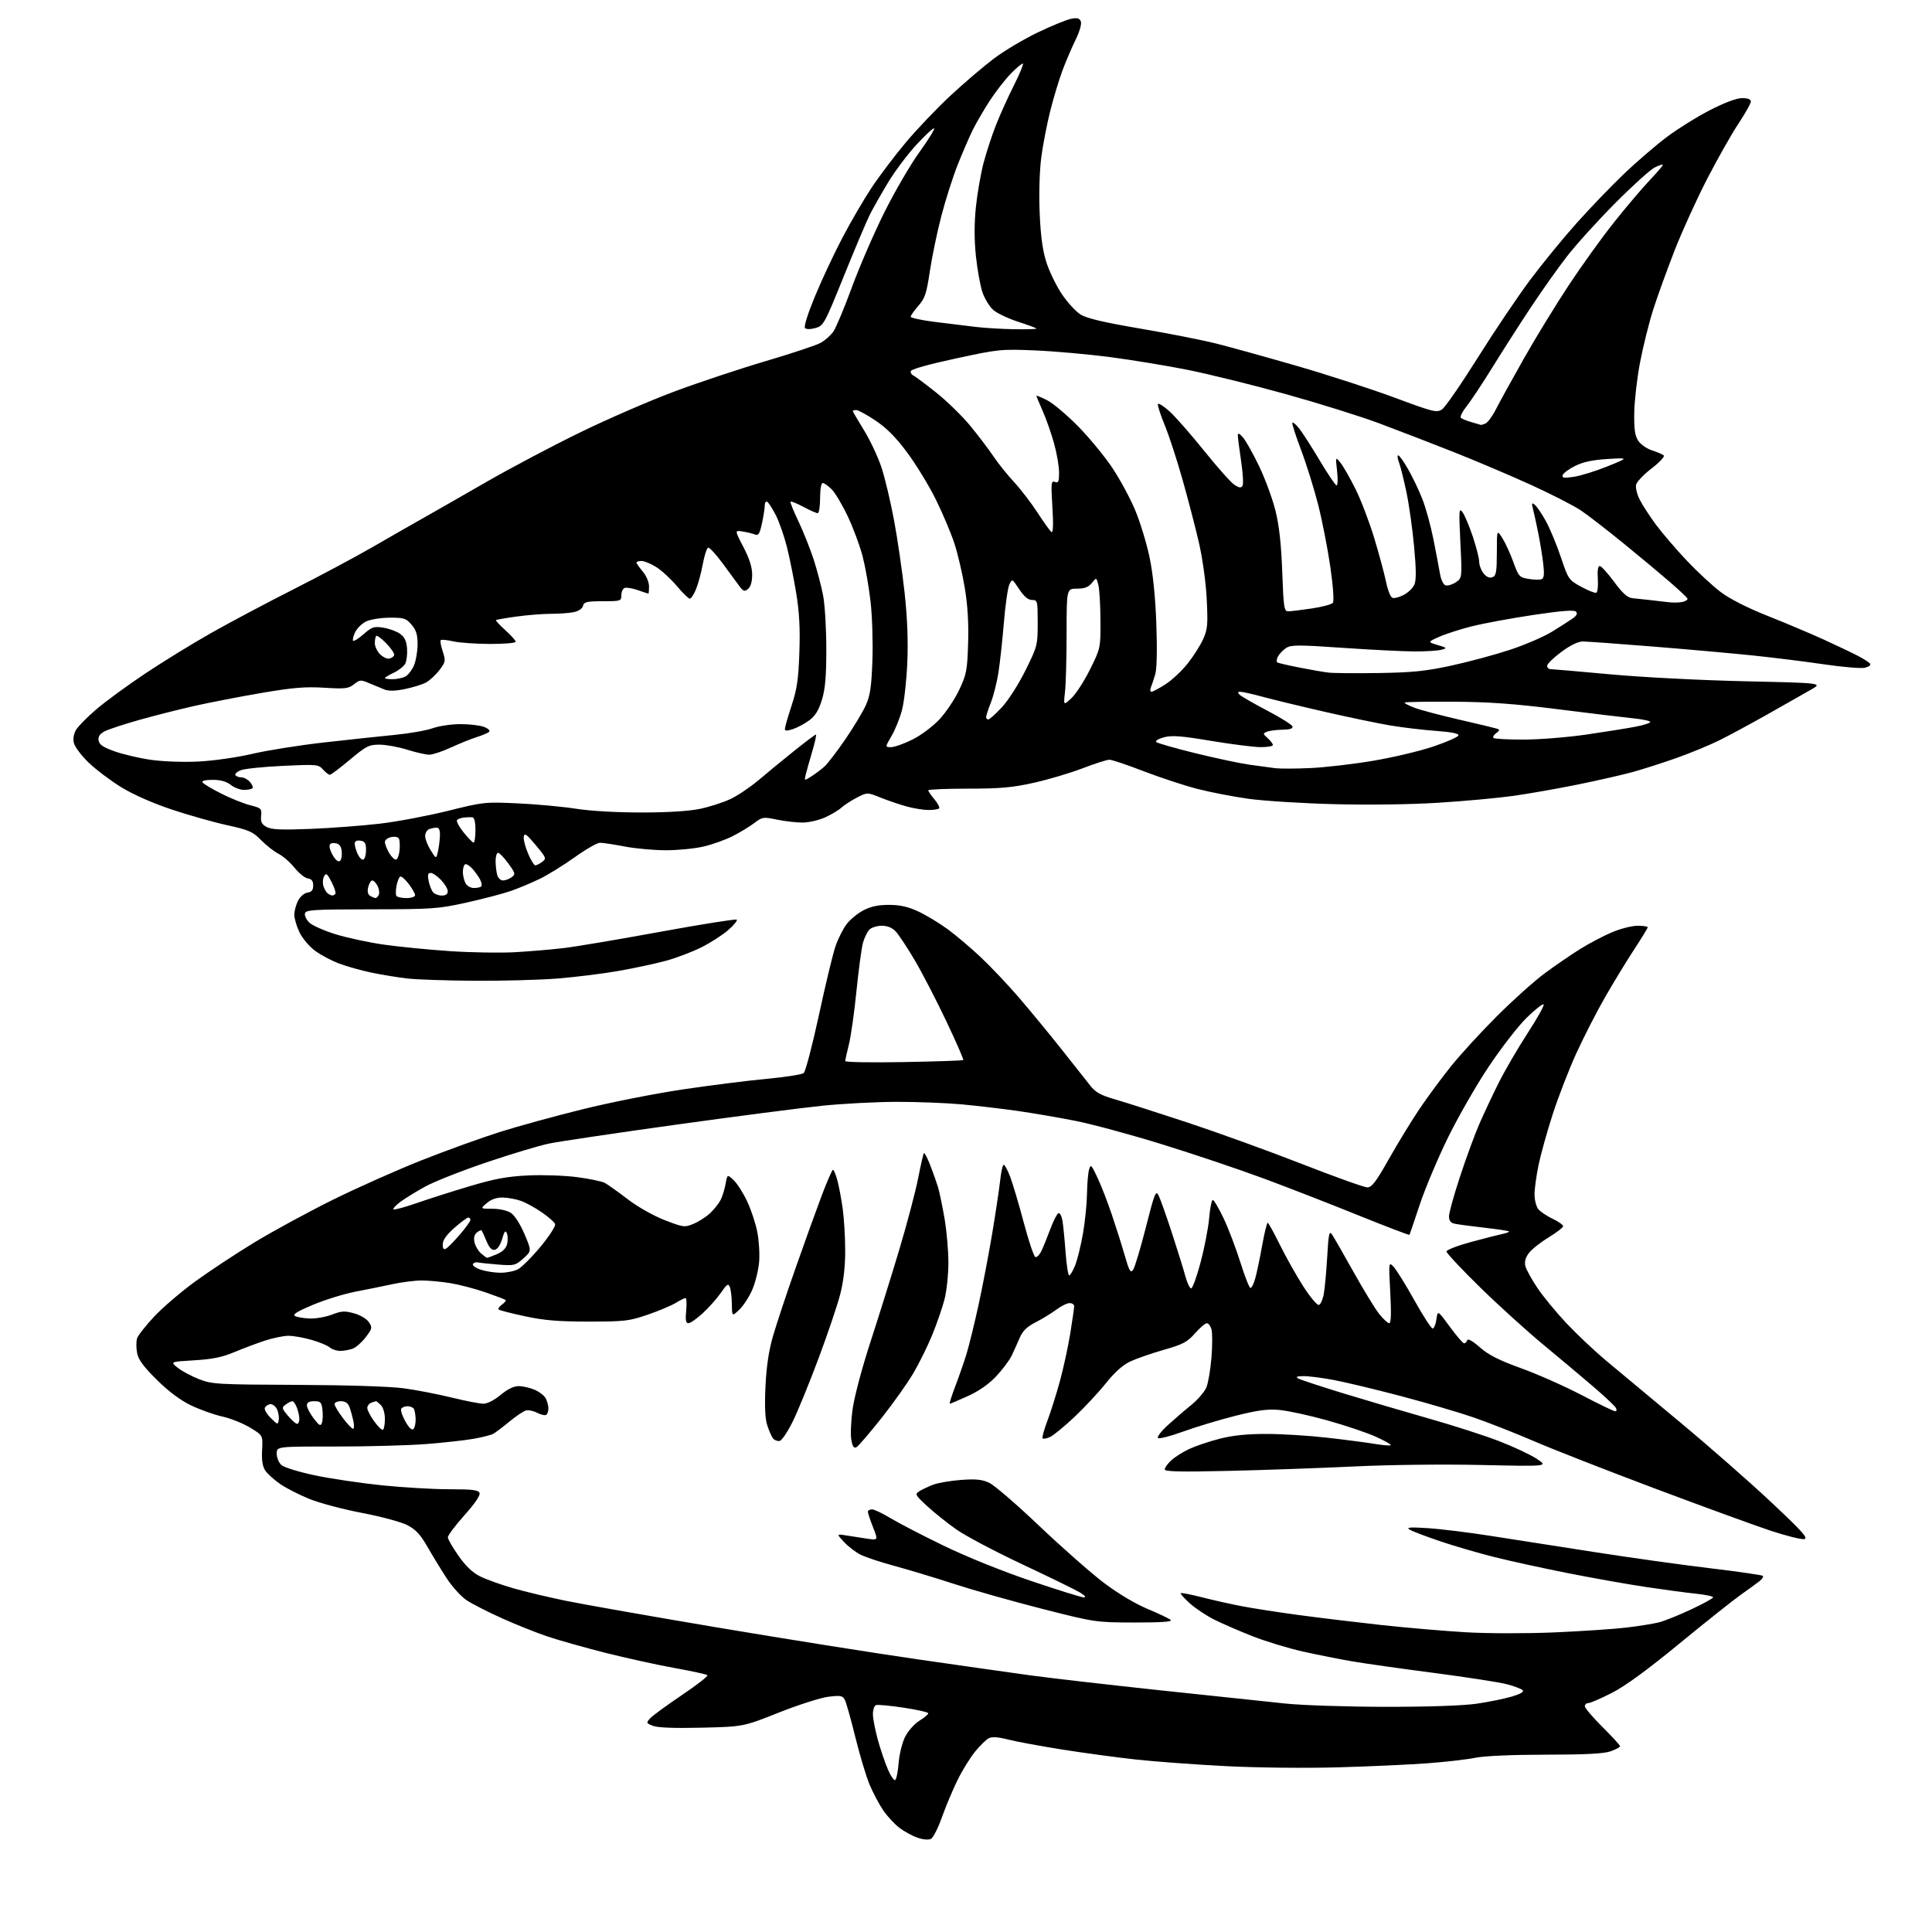 <?xml version="1.0" encoding="UTF-8" standalone="no"?>
<svg 
  version="1.1" 
  xmlns="http://www.w3.org/2000/svg" 
  xmlns:xlink="http://www.w3.org/1999/xlink" 
  xmlns:svg="http://www.w3.org/2000/svg"
  xmlns:rdf="http://www.w3.org/1999/02/22-rdf-syntax-ns#"
  xmlns:cc="http://creativecommons.org/ns#"
  xmlns:dc="http://purl.org/dc/elements/1.1/"
  viewBox="0 0 768 768"
  width="768"
  height="768"
>
<style>svg {background-color: white; }</style>"
<path stroke="none" fill="black" fill-rule="evenodd" d="M370.10,730.95C369.12,731.47 367.01,731.30 364.74,730.52C362.68,729.81 359.43,728.04 357.53,726.59C355.62,725.13 352.74,722.03 351.14,719.70C349.53,717.36 347.09,712.76 345.70,709.48C344.32,706.19 341.75,697.65 340.00,690.50C338.24,683.35 336.36,676.67 335.81,675.65C334.95,674.04 334.07,673.89 329.25,674.49C326.19,674.87 317.34,677.70 309.59,680.78C295.50,686.38 295.50,686.38 279.00,686.78C268.29,687.04 261.49,686.79 259.62,686.07C256.86,685.00 256.81,684.87 258.45,683.05C259.40,682.01 265.07,677.86 271.05,673.83C277.02,669.81 281.60,666.24 281.21,665.90C280.82,665.56 274.88,664.27 268.00,663.03C261.12,661.79 248.75,659.07 240.50,656.98C232.25,654.89 221.93,651.97 217.56,650.50C213.19,649.03 205.09,645.79 199.56,643.30C194.03,640.82 187.70,637.59 185.50,636.13C183.30,634.67 179.70,630.69 177.50,627.30C175.30,623.90 171.87,618.28 169.88,614.81C167.10,609.98 165.23,607.97 161.88,606.25C159.47,605.01 151.43,602.84 144.00,601.43C136.57,600.01 127.21,597.54 123.19,595.93C119.17,594.33 113.87,591.63 111.42,589.95C108.97,588.26 106.27,585.82 105.42,584.52C104.35,582.89 103.97,580.35 104.19,576.37C104.50,570.57 104.50,570.57 99.35,567.47C96.51,565.76 91.56,563.79 88.35,563.08C85.13,562.38 79.58,560.40 76.00,558.69C71.69,556.62 67.09,553.19 62.33,548.48C56.98,543.19 54.99,540.47 54.49,537.78C54.11,535.80 54.12,533.21 54.49,532.03C54.86,530.86 57.91,526.96 61.26,523.39C64.60,519.81 71.92,513.55 77.51,509.47C83.09,505.40 93.70,498.40 101.08,493.91C108.46,489.42 122.54,481.77 132.36,476.91C142.18,472.06 158.16,464.95 167.86,461.12C177.56,457.29 191.35,452.31 198.50,450.04C205.65,447.77 220.50,443.69 231.50,440.97C242.50,438.24 260.50,434.68 271.50,433.05C282.50,431.42 297.49,429.53 304.82,428.85C312.15,428.17 318.74,427.14 319.47,426.56C320.20,425.98 322.92,415.61 325.53,403.53C328.13,391.44 331.10,379.11 332.13,376.12C333.16,373.14 335.15,369.18 336.56,367.34C337.96,365.49 341.00,363.01 343.31,361.82C346.29,360.29 349.25,359.68 353.54,359.70C357.96,359.73 361.11,360.47 365.26,362.43C368.38,363.91 373.61,367.08 376.87,369.49C380.14,371.89 386.05,376.91 390.00,380.64C393.95,384.37 400.71,391.51 405.01,396.51C409.31,401.52 416.81,410.61 421.67,416.72C426.53,422.83 431.74,429.43 433.26,431.38C435.49,434.24 437.41,435.32 443.26,437.02C447.24,438.17 460.18,442.31 472.00,446.21C483.82,450.12 504.26,457.51 517.41,462.65C530.56,467.79 542.32,472.00 543.53,472.00C545.31,472.00 547.00,469.77 552.09,460.75C555.58,454.56 561.01,445.68 564.15,441.00C567.29,436.32 572.93,428.68 576.67,424.00C580.42,419.32 588.66,410.32 594.99,404.00C601.32,397.67 609.88,389.99 614.00,386.94C618.12,383.89 624.48,379.53 628.12,377.26C631.76,374.99 637.48,371.98 640.84,370.57C644.19,369.16 648.75,368.00 650.97,368.00C653.19,368.00 655.00,368.27 655.00,368.60C655.00,368.92 652.59,372.86 649.65,377.35C646.71,381.83 641.54,390.32 638.15,396.20C634.76,402.09 629.57,412.22 626.61,418.70C623.66,425.19 619.42,436.12 617.20,443.00C614.98,449.88 612.45,458.97 611.58,463.21C610.71,467.45 610.00,472.65 610.00,474.77C610.00,476.88 610.62,479.46 611.38,480.50C612.13,481.54 614.72,483.31 617.13,484.45C619.53,485.59 621.45,486.96 621.38,487.48C621.32,488.00 618.66,490.02 615.47,491.97C612.28,493.91 608.79,496.70 607.71,498.16C606.40,499.94 605.94,501.64 606.35,503.28C606.69,504.62 608.82,508.50 611.08,511.88C613.34,515.27 618.53,521.58 622.60,525.92C626.68,530.25 633.73,536.91 638.26,540.72C642.79,544.52 655.95,555.48 667.49,565.07C679.03,574.66 695.43,589.02 703.92,597.00C716.71,609.01 718.98,611.56 717.15,611.82C715.94,612.00 709.89,610.48 703.72,608.44C697.55,606.39 676.98,598.89 658.00,591.76C639.02,584.63 617.42,576.18 610.00,572.98C602.58,569.78 591.77,565.53 586.00,563.53C580.23,561.53 567.17,557.69 557.00,555.00C546.83,552.32 534.74,549.42 530.14,548.56C525.54,547.70 520.14,547.01 518.14,547.03C515.55,547.05 514.94,547.32 516.01,547.94C516.84,548.43 524.94,551.10 534.01,553.88C543.08,556.65 558.39,561.16 568.03,563.90C577.67,566.63 590.27,570.69 596.03,572.92C601.79,575.16 608.51,578.32 610.97,579.96C615.44,582.94 615.44,582.94 588.97,582.36C573.86,582.02 552.20,582.27 538.50,582.93C525.30,583.57 502.91,584.36 488.75,584.69C469.11,585.15 463.00,585.01 463.00,584.10C463.00,583.44 464.15,581.84 465.56,580.54C466.96,579.23 470.19,577.19 472.72,576.00C475.26,574.81 480.71,572.97 484.83,571.92C490.02,570.59 495.73,570.00 503.41,570.01C509.51,570.01 520.35,570.68 527.50,571.50C534.65,572.31 543.17,573.42 546.44,573.97C549.70,574.51 552.59,574.75 552.85,574.49C553.10,574.23 550.43,572.71 546.91,571.12C543.38,569.52 534.69,566.60 527.60,564.62C520.50,562.64 511.95,560.78 508.60,560.48C503.85,560.05 499.96,560.57 491.00,562.83C484.68,564.43 475.36,567.24 470.30,569.08C465.24,570.92 460.74,572.07 460.31,571.64C459.87,571.21 461.56,568.97 464.06,566.68C466.57,564.38 470.77,560.75 473.42,558.61C476.06,556.47 478.82,553.29 479.54,551.55C480.27,549.81 481.18,544.52 481.56,539.78C481.95,535.05 481.97,530.01 481.61,528.59C481.25,527.16 480.42,526.00 479.76,526.00C479.10,526.00 476.97,527.81 475.03,530.02C471.99,533.49 470.26,534.40 462.59,536.59C457.69,538.00 451.69,540.08 449.26,541.22C446.35,542.58 443.06,545.53 439.58,549.89C436.67,553.53 431.04,559.56 427.07,563.31C423.09,567.05 418.75,570.61 417.42,571.22C416.08,571.83 414.75,572.08 414.46,571.79C414.16,571.50 415.02,568.32 416.37,564.74C417.72,561.16 419.97,554.02 421.37,548.86C422.77,543.71 424.61,535.23 425.46,530.00C426.30,524.77 426.99,519.94 427.00,519.25C427.00,518.56 426.19,518.00 425.19,518.00C424.20,518.00 421.84,519.16 419.94,520.58C418.05,522.00 414.35,524.26 411.72,525.61C408.22,527.41 406.51,529.06 405.36,531.78C404.49,533.83 403.05,537.02 402.16,538.88C401.28,540.73 398.51,544.42 396.02,547.08C393.08,550.21 389.13,552.97 384.77,554.95C381.07,556.63 377.83,558.00 377.57,558.00C377.30,558.00 378.25,554.96 379.67,551.25C381.09,547.54 383.09,541.80 384.12,538.50C385.14,535.20 387.31,526.40 388.94,518.94C390.57,511.48 393.02,498.65 394.40,490.44C395.77,482.22 397.20,472.69 397.58,469.25C397.95,465.81 398.59,463.00 398.99,463.00C399.40,463.00 400.55,465.14 401.55,467.75C402.55,470.36 404.98,478.54 406.94,485.92C408.90,493.30 410.98,499.50 411.58,499.69C412.17,499.89 413.25,498.80 413.98,497.28C414.71,495.75 416.31,491.82 417.53,488.54C418.75,485.27 420.20,482.43 420.75,482.25C421.31,482.06 422.02,483.40 422.33,485.21C422.65,487.02 423.21,492.66 423.58,497.75C423.95,502.84 424.60,507.00 425.02,507.00C425.44,507.00 426.51,505.19 427.39,502.99C428.27,500.78 429.67,495.10 430.50,490.36C431.32,485.62 432.04,478.53 432.10,474.62C432.15,470.70 432.52,466.38 432.90,465.00C433.55,462.68 433.79,462.90 436.20,468.00C437.64,471.02 440.18,477.55 441.86,482.50C443.54,487.45 445.89,494.86 447.07,498.96C448.88,505.28 449.40,506.18 450.42,504.78C451.08,503.87 453.36,496.30 455.48,487.96C458.93,474.35 459.45,473.03 460.53,475.14C461.19,476.44 463.57,483.12 465.82,490.00C468.07,496.88 470.49,504.67 471.20,507.33C471.92,509.98 472.95,512.15 473.50,512.15C474.05,512.16 475.74,507.51 477.25,501.83C478.77,496.15 480.30,488.24 480.65,484.25C481.00,480.26 481.66,477.00 482.11,477.00C482.56,477.00 484.48,480.26 486.38,484.25C488.28,488.24 491.28,496.11 493.05,501.75C494.82,507.39 496.64,512.00 497.09,512.00C497.54,512.00 498.38,510.31 498.97,508.25C499.55,506.19 500.78,500.34 501.70,495.25C502.61,490.16 503.62,486.03 503.93,486.07C504.24,486.11 506.42,490.05 508.77,494.82C511.12,499.59 515.30,507.02 518.05,511.32C520.81,515.62 523.61,518.96 524.28,518.74C524.95,518.52 525.83,516.58 526.22,514.42C526.62,512.26 527.23,505.63 527.58,499.67C528.10,490.55 528.40,489.13 529.46,490.67C530.15,491.68 533.99,498.35 537.98,505.50C541.97,512.65 546.57,520.19 548.20,522.25C549.83,524.31 551.65,526.00 552.24,526.00C552.97,526.00 553.10,522.20 552.65,513.77C552.00,501.65 552.01,501.56 553.94,503.52C555.01,504.61 558.72,510.59 562.19,516.80C565.66,523.02 568.95,528.10 569.50,528.09C570.05,528.08 570.73,526.43 571.00,524.44C571.50,520.81 571.50,520.81 576.33,527.41C578.99,531.03 581.54,534.00 582.00,534.00C582.46,534.00 583.02,533.44 583.25,532.76C583.50,531.99 585.39,533.05 588.25,535.57C591.69,538.60 595.83,540.70 604.67,543.90C611.18,546.25 622.02,551.06 628.77,554.59C635.52,558.11 641.50,561.00 642.07,561.00C642.67,561.00 642.76,560.41 642.30,559.60C641.86,558.83 637.90,555.11 633.50,551.33C629.10,547.55 620.10,539.99 613.50,534.53C606.90,529.08 595.54,518.77 588.25,511.63C580.96,504.49 575.00,498.13 575.00,497.50C575.00,496.86 579.39,495.16 584.75,493.71C590.11,492.26 595.79,490.81 597.37,490.49C598.95,490.17 600.05,489.72 599.83,489.50C599.61,489.27 595.17,488.61 589.96,488.02C584.76,487.42 579.49,486.72 578.25,486.45C576.65,486.10 576.00,485.24 576.00,483.49C576.00,482.13 577.97,475.01 580.39,467.68C582.80,460.35 586.22,451.01 588.00,446.93C589.77,442.84 593.25,435.45 595.72,430.50C598.20,425.55 603.38,416.65 607.24,410.71C611.10,404.78 613.97,399.63 613.61,399.27C613.24,398.91 610.22,401.29 606.88,404.56C603.54,407.83 596.75,416.57 591.79,424.00C586.83,431.43 579.48,444.25 575.45,452.50C571.43,460.75 566.41,472.68 564.32,479.00C562.22,485.32 560.41,490.67 560.30,490.87C560.18,491.08 550.96,487.55 539.79,483.04C528.63,478.52 511.65,471.92 502.06,468.37C492.46,464.81 474.46,458.76 462.06,454.92C449.65,451.07 434.10,446.86 427.50,445.56C420.90,444.25 410.55,442.48 404.50,441.61C398.45,440.75 388.55,439.59 382.50,439.02C376.45,438.46 364.87,438.00 356.76,438.00C348.65,438.00 335.15,438.70 326.76,439.56C318.37,440.42 292.15,443.82 268.50,447.11C244.85,450.40 222.27,453.76 218.33,454.57C214.38,455.38 203.13,458.76 193.33,462.08C183.52,465.40 172.57,469.73 169.00,471.69C165.43,473.66 161.01,476.38 159.18,477.74C157.36,479.09 156.11,480.44 156.40,480.74C156.70,481.03 160.89,479.90 165.72,478.22C170.55,476.54 180.12,473.49 187.00,471.45C196.80,468.54 201.78,467.63 210.05,467.25C215.86,466.98 224.60,467.29 229.48,467.94C234.36,468.59 239.29,469.62 240.42,470.22C241.55,470.83 245.63,473.73 249.49,476.68C253.56,479.79 259.75,483.29 264.25,485.03C271.73,487.92 272.14,487.97 275.75,486.46C277.81,485.60 280.78,483.68 282.34,482.20C283.90,480.71 285.75,478.38 286.46,477.00C287.16,475.62 288.05,472.76 288.43,470.64C289.13,466.78 289.13,466.78 291.62,469.12C293.00,470.40 295.40,474.17 296.97,477.48C298.54,480.79 300.38,486.33 301.05,489.78C301.72,493.23 302.04,498.66 301.75,501.83C301.46,505.01 300.24,509.89 299.04,512.69C297.84,515.48 295.54,519.03 293.93,520.57C291.00,523.37 291.00,523.37 290.93,518.44C290.89,515.72 290.53,512.67 290.13,511.65C289.51,510.06 289.01,510.37 286.57,513.90C285.01,516.15 281.78,519.79 279.39,521.99C277.00,524.20 274.43,526.00 273.67,526.00C272.62,526.00 272.41,524.81 272.77,521.00C273.04,518.25 272.91,516.00 272.50,516.00C272.08,516.00 270.33,516.87 268.62,517.92C266.90,518.98 261.90,521.09 257.50,522.60C250.12,525.14 248.30,525.35 234.00,525.35C221.97,525.35 216.29,524.88 208.64,523.23C203.22,522.07 198.53,520.86 198.21,520.55C197.90,520.23 198.51,519.35 199.57,518.57C200.63,517.80 201.27,516.98 201.00,516.75C200.72,516.52 197.12,515.16 193.00,513.73C188.88,512.29 182.57,510.65 179.00,510.07C175.43,509.49 170.34,509.01 167.70,509.01C165.06,509.00 159.88,509.65 156.20,510.44C152.51,511.23 145.81,512.59 141.30,513.46C136.79,514.33 129.21,516.67 124.44,518.67C118.20,521.28 116.19,522.53 117.27,523.13C118.09,523.59 120.72,524.04 123.13,524.13C125.53,524.21 129.51,523.52 131.97,522.57C135.77,521.11 137.07,521.04 140.79,522.08C143.28,522.78 145.80,524.29 146.66,525.61C148.06,527.75 147.97,528.17 145.39,531.55C143.86,533.56 141.55,535.60 140.24,536.10C138.94,536.59 136.70,537.00 135.26,537.00C133.83,537.00 131.95,536.38 131.08,535.62C130.21,534.86 126.96,533.51 123.85,532.62C120.74,531.73 116.61,531.00 114.69,531.00C112.76,531.00 108.55,531.86 105.34,532.91C102.13,533.97 96.63,536.03 93.13,537.50C88.35,539.51 84.38,540.32 77.21,540.74C67.66,541.31 67.66,541.31 70.58,543.66C72.19,544.96 75.97,546.99 79.00,548.19C84.23,550.26 86.12,550.37 118.00,550.51C137.94,550.59 155.14,551.14 160.50,551.87C165.45,552.54 174.00,554.19 179.50,555.54C185.00,556.89 190.69,558.00 192.16,558.00C193.73,558.00 196.52,556.57 199.00,554.50C201.70,552.25 204.23,551.00 206.13,551.00C207.74,551.00 210.59,551.64 212.45,552.42C214.31,553.19 216.33,554.74 216.92,555.85C217.51,556.96 218.00,558.77 218.00,559.88C218.00,560.98 217.60,562.13 217.10,562.44C216.61,562.74 215.01,562.37 213.54,561.61C212.07,560.84 210.06,560.43 209.07,560.69C208.08,560.95 205.10,562.96 202.44,565.15C199.79,567.34 196.91,569.51 196.04,569.98C195.16,570.45 191.74,571.32 188.42,571.92C185.11,572.52 176.57,573.47 169.45,574.03C162.33,574.58 146.04,575.03 133.25,575.02C110.00,575.00 110.00,575.00 110.00,577.84C110.00,579.41 110.84,581.45 111.87,582.38C112.90,583.31 118.85,585.14 125.12,586.46C131.38,587.78 143.37,589.56 151.76,590.43C160.15,591.29 172.20,592.00 178.54,592.00C187.81,592.00 190.17,592.29 190.63,593.49C190.99,594.42 188.73,597.74 184.60,602.35C180.97,606.41 178.02,610.35 178.03,611.11C178.05,611.88 179.97,615.20 182.29,618.50C185.22,622.67 187.88,625.17 191.00,626.71C193.48,627.92 199.36,630.02 204.07,631.37C208.79,632.73 218.24,634.98 225.07,636.37C231.91,637.77 259.10,642.56 285.50,647.01C311.90,651.45 347.45,657.11 364.50,659.57C381.55,662.03 401.80,664.91 409.50,665.97C417.20,667.03 440.38,669.70 461.00,671.90C481.62,674.10 504.12,676.49 511.00,677.19C517.90,677.90 535.83,678.48 551.00,678.49C568.14,678.50 581.76,678.02 587.15,677.23C591.90,676.53 598.15,675.25 601.02,674.40C604.44,673.38 605.91,672.51 605.27,671.87C604.73,671.33 601.86,670.25 598.89,669.48C595.93,668.71 582.92,666.70 570.00,665.01C557.08,663.33 542.45,661.26 537.50,660.41C532.55,659.57 523.74,657.81 517.91,656.51C512.09,655.20 503.09,652.47 497.91,650.43C492.74,648.40 485.90,645.43 482.72,643.84C479.54,642.24 475.14,639.32 472.94,637.33C470.75,635.34 469.13,633.53 469.36,633.31C469.58,633.08 473.39,633.82 477.81,634.95C482.24,636.08 489.37,637.68 493.66,638.50C497.94,639.32 507.99,640.88 515.98,641.96C523.96,643.04 538.83,644.84 549.00,645.96C559.17,647.07 574.48,648.38 583.00,648.87C591.69,649.36 607.07,649.37 618.00,648.90C628.73,648.43 641.55,647.57 646.50,646.99C651.45,646.40 657.30,645.46 659.50,644.90C661.70,644.34 667.44,642.03 672.25,639.77C677.06,637.52 681.00,635.35 681.00,634.95C681.00,634.56 677.96,633.92 674.25,633.53C670.54,633.15 661.65,631.96 654.50,630.89C647.35,629.83 633.40,627.35 623.50,625.40C613.60,623.44 600.33,620.54 594.00,618.95C587.67,617.37 577.92,614.52 572.32,612.62C566.73,610.73 561.33,608.66 560.32,608.03C558.90,607.13 560.53,607.01 567.65,607.47C572.68,607.79 583.93,609.18 592.65,610.55C601.37,611.92 619.99,614.83 634.04,617.01C648.08,619.20 668.71,622.08 679.87,623.41C691.04,624.75 700.44,626.11 700.76,626.43C701.09,626.76 700.49,627.70 699.43,628.54C698.37,629.37 695.02,631.80 692.00,633.94C688.98,636.07 677.95,644.84 667.50,653.42C654.69,663.95 645.94,670.33 640.63,673.01C636.31,675.21 632.15,677.00 631.38,677.00C630.62,677.00 630.00,677.57 630.00,678.28C630.00,678.98 633.15,682.68 637.00,686.50C640.85,690.32 644.00,693.76 644.00,694.15C644.00,694.53 642.31,695.44 640.25,696.17C637.57,697.12 630.21,697.50 614.50,697.51C601.22,697.52 590.12,698.00 586.50,698.74C583.20,699.41 574.65,700.39 567.50,700.93C560.35,701.46 544.38,702.19 532.00,702.54C519.22,702.91 500.03,702.71 487.57,702.08C475.51,701.47 459.31,700.28 451.57,699.44C443.83,698.59 430.52,696.79 422.00,695.43C413.48,694.07 403.88,692.30 400.68,691.48C396.62,690.45 394.29,690.31 393.00,691.00C391.97,691.55 389.55,693.93 387.61,696.30C385.68,698.66 382.55,703.72 380.66,707.55C378.78,711.37 375.99,718.01 374.47,722.29C372.95,726.58 370.99,730.47 370.10,730.95zM355.85,707.59C356.33,707.30 356.95,704.22 357.23,700.75C357.51,697.25 358.67,692.61 359.84,690.32C360.99,688.06 363.53,685.22 365.47,684.02C367.41,682.82 369.00,681.49 369.00,681.07C369.00,680.65 364.61,679.64 359.25,678.84C353.89,678.03 348.94,677.56 348.25,677.79C347.56,678.02 347.00,679.64 347.00,681.38C347.00,683.12 347.88,687.70 348.94,691.56C350.01,695.42 351.81,700.73 352.94,703.35C354.06,705.98 355.37,707.89 355.85,707.59zM450.95,644.97C435.59,644.94 435.38,644.91 414.29,639.54C402.63,636.57 386.88,632.12 379.29,629.65C371.71,627.18 361.00,623.95 355.50,622.46C350.00,620.98 343.93,618.96 342.00,617.97C340.07,616.99 337.15,614.73 335.50,612.96C332.50,609.73 332.50,609.73 336.50,610.38C338.70,610.74 342.43,611.31 344.79,611.66C349.08,612.28 349.08,612.28 347.04,607.10C345.92,604.26 345.00,601.49 345.00,600.96C345.00,600.43 345.73,600.00 346.62,600.00C347.51,600.00 350.80,601.56 353.93,603.46C357.06,605.36 366.57,610.29 375.06,614.41C384.19,618.84 398.41,624.58 409.86,628.45C420.51,632.05 429.96,635.00 430.86,635.00C431.86,634.99 431.26,634.24 429.34,633.06C427.60,632.00 417.32,626.98 406.51,621.90C395.70,616.83 383.84,610.56 380.17,607.98C376.50,605.40 371.25,601.20 368.50,598.65C363.74,594.23 363.60,593.95 365.50,592.76C366.60,592.07 369.07,590.90 371.00,590.17C372.93,589.45 377.91,588.60 382.07,588.29C388.05,587.86 390.42,588.11 393.31,589.48C395.33,590.44 404.30,598.18 413.24,606.69C422.18,615.19 433.69,625.32 438.80,629.19C444.51,633.50 451.26,637.53 456.24,639.60C460.72,641.46 464.84,643.44 465.39,643.99C466.07,644.67 461.34,644.99 450.95,644.97zM340.48,575.27C339.46,575.84 338.92,575.10 338.42,572.40C338.04,570.39 338.27,564.87 338.93,560.13C339.60,555.27 342.69,543.64 346.00,533.50C349.23,523.60 354.41,507.00 357.52,496.62C360.62,486.24 363.98,473.49 364.99,468.30C366.00,463.10 367.03,458.64 367.28,458.39C367.53,458.13 368.66,460.31 369.79,463.21C370.93,466.12 372.32,470.07 372.90,472.00C373.47,473.93 374.63,479.50 375.47,484.38C376.31,489.27 377.00,497.16 377.00,501.92C377.00,506.68 376.30,513.26 375.45,516.54C374.60,519.82 372.43,526.10 370.64,530.50C368.84,534.90 365.48,541.75 363.17,545.70C360.86,549.66 355.12,557.76 350.41,563.70C345.70,569.64 341.23,574.85 340.48,575.27zM309.91,572.79C309.03,572.95 307.85,572.50 307.29,571.79C306.72,571.08 305.69,568.74 305.00,566.59C304.13,563.90 303.91,559.07 304.29,551.09C304.67,543.10 305.61,536.86 307.31,531.00C308.66,526.33 312.70,514.17 316.28,504.00C319.85,493.82 324.52,480.90 326.64,475.27C328.76,469.64 330.78,465.03 331.12,465.02C331.46,465.01 332.25,466.91 332.88,469.25C333.51,471.59 334.46,476.65 334.99,480.50C335.53,484.35 335.97,491.82 335.98,497.09C335.99,503.43 335.33,509.30 334.02,514.42C332.93,518.68 329.07,530.12 325.44,539.83C321.81,549.55 317.19,560.88 315.17,565.00C313.15,569.12 310.78,572.63 309.91,572.79zM152.24,568.35C152.66,568.09 153.00,566.14 153.00,564.01C153.00,561.83 152.32,559.46 151.43,558.57C150.56,557.71 149.70,557.00 149.51,557.00C149.32,557.00 148.45,557.27 147.58,557.61C146.71,557.94 146.00,558.88 146.00,559.70C146.00,560.51 147.23,562.90 148.74,565.00C150.25,567.10 151.83,568.61 152.24,568.35zM164.34,568.06C164.87,567.53 165.27,565.73 165.22,564.06C165.17,562.39 164.85,560.57 164.51,560.01C164.16,559.46 163.04,559.00 162.00,559.00C160.96,559.00 159.84,559.45 159.50,560.00C159.16,560.56 159.89,562.81 161.13,565.01C162.57,567.58 163.73,568.67 164.34,568.06zM140.33,567.97C140.79,567.99 140.84,566.54 140.45,564.75C140.06,562.96 139.36,560.49 138.90,559.25C138.33,557.73 137.23,557.00 135.52,557.00C134.14,557.00 133.00,557.52 133.00,558.15C133.00,558.79 134.46,561.25 136.25,563.62C138.04,566.00 139.87,567.95 140.33,567.97zM127.97,565.59C128.31,564.63 128.40,562.31 128.18,560.42C127.83,557.41 127.44,557.00 124.89,557.00C122.87,557.00 122.00,557.50 122.00,558.66C122.00,559.57 123.21,561.89 124.68,563.82C126.93,566.77 127.46,567.05 127.97,565.59zM110.81,564.30C110.98,563.09 110.62,561.15 110.00,559.99C109.37,558.83 108.15,558.02 107.27,558.19C106.39,558.36 105.48,559.05 105.26,559.72C105.04,560.39 106.12,562.19 107.68,563.72C110.45,566.45 110.51,566.46 110.81,564.30zM118.09,566.00C118.59,566.00 119.00,565.13 119.00,564.07C119.00,563.00 118.56,560.98 118.02,559.57C117.49,558.15 116.67,557.00 116.22,557.00C115.76,557.00 114.58,557.59 113.59,558.31C111.91,559.54 111.96,559.80 114.49,562.81C115.97,564.56 117.59,566.00 118.09,566.00zM198.80,505.94C201.16,505.97 204.34,505.36 205.85,504.58C207.37,503.79 211.44,499.73 214.90,495.55C218.40,491.31 220.96,487.33 220.66,486.56C220.37,485.81 217.99,483.71 215.36,481.91C212.74,480.10 209.00,478.05 207.05,477.36C205.10,476.66 201.84,476.07 199.81,476.04C197.37,476.01 195.22,476.77 193.50,478.25C190.88,480.50 190.88,480.50 195.73,480.50C198.56,480.50 201.64,481.19 203.10,482.15C204.56,483.10 206.81,486.61 208.48,490.54C211.35,497.30 211.35,497.30 208.04,500.25C204.91,503.05 204.38,503.18 198.12,502.69C194.48,502.40 190.82,502.02 190.00,501.83C189.18,501.65 188.28,501.95 188.00,502.50C187.72,503.05 189.07,504.04 191.00,504.69C192.93,505.35 196.43,505.91 198.80,505.94zM193.64,500.00C193.87,500.00 195.61,499.35 197.50,498.57C199.73,497.63 201.15,496.23 201.57,494.57C201.93,493.16 201.89,491.22 201.49,490.25C200.94,488.90 200.51,489.40 199.61,492.49C198.91,494.88 197.74,496.62 196.70,496.82C195.48,497.05 194.49,496.01 193.38,493.33C192.50,491.22 191.62,489.32 191.42,489.11C191.22,488.89 190.37,489.28 189.53,489.97C188.54,490.80 188.22,492.13 188.62,493.86C188.94,495.31 190.11,497.29 191.22,498.25C192.32,499.21 193.41,500.00 193.64,500.00zM177.36,496.30C178.11,495.86 180.59,493.34 182.86,490.69C185.14,488.04 187.00,485.46 187.00,484.94C187.00,484.42 186.61,484.00 186.14,484.00C185.67,484.00 183.19,485.84 180.64,488.08C177.48,490.87 176.00,492.96 176.00,494.63C176.00,496.44 176.36,496.89 177.36,496.30zM359.25,422.19C372.04,421.96 382.68,421.60 382.91,421.39C383.14,421.18 380.08,414.18 376.12,405.84C372.16,397.49 366.50,386.57 363.55,381.58C360.60,376.59 357.22,371.49 356.05,370.25C354.66,368.78 352.75,368.00 350.53,368.00C348.67,368.00 346.45,368.69 345.61,369.53C344.77,370.38 343.61,372.74 343.04,374.78C342.48,376.83 341.31,385.48 340.45,394.00C339.59,402.52 338.24,412.08 337.44,415.23C336.65,418.39 336.00,421.34 336.00,421.79C336.00,422.25 346.46,422.43 359.25,422.19zM188.60,389.87C177.55,389.80 165.50,389.39 161.84,388.96C158.17,388.53 151.86,387.50 147.80,386.66C143.75,385.82 137.95,384.21 134.92,383.07C131.89,381.94 127.55,379.64 125.28,377.97C123.00,376.30 120.21,373.01 119.07,370.65C117.93,368.30 117.00,365.14 117.00,363.63C117.00,362.13 117.67,359.60 118.49,358.02C119.33,356.39 120.96,355.00 122.24,354.82C123.90,354.59 124.50,353.83 124.50,352.00C124.50,350.21 123.89,349.41 122.37,349.20C121.21,349.03 118.82,347.12 117.08,344.95C115.34,342.78 112.47,340.28 110.70,339.38C108.94,338.49 105.84,336.06 103.80,333.98C100.52,330.61 99.02,329.95 90.30,328.03C84.91,326.85 74.95,324.03 68.18,321.77C60.62,319.24 52.89,315.82 48.18,312.92C43.95,310.32 38.16,305.95 35.29,303.20C32.43,300.45 29.78,296.96 29.40,295.45C28.96,293.69 29.26,291.79 30.25,290.11C31.09,288.67 34.78,284.95 38.46,281.82C42.13,278.70 50.84,272.34 57.82,267.68C64.79,263.03 76.58,255.79 84.00,251.59C91.42,247.39 106.05,239.63 116.50,234.34C126.95,229.06 141.12,221.49 148.00,217.52C154.88,213.55 164.10,208.27 168.50,205.79C172.90,203.31 184.15,196.88 193.50,191.49C202.85,186.11 219.50,177.31 230.50,171.94C241.50,166.57 258.44,159.22 268.14,155.61C277.85,151.99 294.26,146.53 304.62,143.48C314.97,140.42 324.76,137.15 326.37,136.21C327.98,135.27 330.13,133.37 331.16,131.99C332.19,130.60 335.51,122.73 338.53,114.49C341.56,106.24 347.39,92.75 351.50,84.50C355.61,76.25 361.88,65.47 365.44,60.54C368.99,55.60 371.65,51.33 371.34,51.04C371.03,50.74 367.87,53.65 364.32,57.50C360.77,61.35 355.70,68.10 353.05,72.50C350.40,76.90 347.20,82.53 345.93,85.00C344.66,87.47 340.00,98.49 335.56,109.47C327.79,128.73 327.38,129.48 324.21,130.38C322.24,130.94 320.55,130.95 320.01,130.41C319.48,129.87 321.09,124.72 323.98,117.74C326.66,111.26 331.55,100.83 334.85,94.55C338.14,88.27 343.31,79.39 346.33,74.82C349.35,70.24 355.48,62.13 359.95,56.78C364.42,51.44 372.47,42.98 377.85,37.99C383.22,33.00 390.97,26.39 395.06,23.31C399.15,20.22 407.00,15.54 412.50,12.91C418.00,10.28 423.96,7.83 425.75,7.48C428.27,6.98 429.15,7.22 429.65,8.54C430.03,9.52 429.15,12.57 427.58,15.79C426.08,18.84 423.74,24.29 422.39,27.89C421.03,31.50 418.84,38.73 417.52,43.97C416.20,49.21 414.58,57.55 413.93,62.50C413.23,67.80 412.96,76.85 413.28,84.50C413.66,93.70 414.43,99.44 415.92,104.15C417.07,107.81 419.84,113.52 422.06,116.85C424.28,120.17 427.65,123.86 429.56,125.04C432.02,126.56 438.86,128.17 453.26,130.62C464.39,132.51 478.00,135.19 483.50,136.58C489.00,137.96 503.40,141.96 515.50,145.45C527.60,148.95 545.03,154.60 554.24,158.02C569.84,163.82 571.14,164.14 573.24,162.73C574.48,161.90 580.87,152.65 587.43,142.19C594.00,131.72 603.35,117.84 608.21,111.33C613.08,104.82 621.43,94.61 626.78,88.63C632.13,82.66 640.56,73.88 645.53,69.13C650.50,64.39 658.15,57.80 662.53,54.51C666.91,51.21 674.68,46.37 679.78,43.76C685.59,40.78 690.36,39.00 692.53,39.00C694.78,39.00 696.00,39.48 696.00,40.35C696.00,41.10 693.79,45.03 691.09,49.10C688.38,53.17 682.80,63.02 678.68,71.00C674.55,78.97 668.72,91.80 665.70,99.50C662.69,107.20 658.86,117.80 657.18,123.05C655.51,128.30 653.16,137.72 651.96,143.98C650.76,150.25 649.72,159.25 649.64,163.98C649.53,170.60 649.90,173.19 651.21,175.20C652.16,176.64 654.63,178.37 656.71,179.03C658.80,179.70 660.89,180.60 661.37,181.04C661.84,181.47 659.69,183.78 656.59,186.17C653.48,188.55 650.70,191.46 650.39,192.63C650.09,193.82 650.72,196.49 651.82,198.63C652.90,200.76 655.78,205.20 658.22,208.50C660.66,211.80 666.14,218.20 670.41,222.73C674.67,227.25 680.80,232.93 684.01,235.35C687.68,238.11 694.64,241.64 702.72,244.85C709.80,247.66 719.84,251.90 725.04,254.27C730.24,256.65 736.38,259.57 738.68,260.78C740.98,261.99 743.12,263.39 743.44,263.90C743.76,264.42 742.77,265.11 741.25,265.45C739.72,265.78 732.41,265.16 724.99,264.07C717.57,262.98 704.98,261.41 697.00,260.58C689.02,259.75 671.15,258.15 657.28,257.03C643.41,255.91 630.76,255.00 629.16,255.00C627.31,255.00 624.20,256.52 620.63,259.17C617.53,261.46 615.00,263.94 615.00,264.67C615.00,265.40 615.63,266.00 616.40,266.00C617.17,266.00 627.85,266.93 640.15,268.06C652.65,269.21 676.17,270.42 693.50,270.81C724.50,271.50 724.50,271.50 720.00,274.09C717.52,275.52 709.88,279.86 703.00,283.74C696.12,287.62 687.35,292.36 683.50,294.27C679.65,296.18 672.00,299.34 666.50,301.29C661.00,303.24 653.12,305.76 649.00,306.90C644.88,308.03 634.92,310.30 626.87,311.93C618.82,313.56 607.35,315.57 601.37,316.40C595.39,317.23 582.17,318.45 572.00,319.09C560.97,319.79 544.21,320.03 530.50,319.67C517.85,319.35 502.49,318.39 496.36,317.54C490.24,316.69 480.97,314.90 475.78,313.55C470.58,312.20 461.03,309.04 454.56,306.55C448.09,304.05 441.99,302.00 441.00,302.00C440.01,302.00 435.22,303.53 430.35,305.41C425.48,307.28 416.77,309.87 411.00,311.16C402.43,313.07 397.61,313.50 384.75,313.50C376.09,313.50 369.00,313.80 369.00,314.17C369.00,314.54 370.11,316.17 371.47,317.78C372.83,319.40 373.66,321.01 373.31,321.36C372.95,321.71 371.05,321.99 369.08,321.99C367.11,321.98 363.25,321.36 360.50,320.61C357.75,319.86 353.08,318.27 350.12,317.09C344.75,314.93 344.75,314.93 340.62,317.06C338.36,318.23 335.60,320.02 334.50,321.03C333.40,322.05 330.48,323.79 328.00,324.92C325.52,326.04 321.50,326.97 319.06,326.98C316.62,326.99 312.04,326.47 308.89,325.82C303.41,324.68 303.03,324.74 299.83,327.18C298.00,328.57 294.15,330.91 291.27,332.37C288.39,333.82 283.22,335.68 279.77,336.49C276.32,337.31 269.60,337.98 264.84,337.99C260.07,337.99 252.65,337.33 248.34,336.50C244.03,335.68 239.60,335.00 238.50,335.01C237.40,335.01 232.88,337.60 228.47,340.76C224.05,343.92 217.79,347.79 214.56,349.36C211.33,350.93 206.17,353.09 203.09,354.16C200.02,355.24 192.10,357.31 185.50,358.78C174.23,361.28 171.92,361.44 147.51,361.47C124.12,361.50 121.50,361.67 121.21,363.16C121.03,364.07 121.86,365.72 123.04,366.82C124.22,367.92 128.86,369.97 133.34,371.36C137.83,372.76 146.45,374.62 152.50,375.49C158.55,376.36 170.47,377.53 179.00,378.10C187.53,378.66 199.22,378.85 205.00,378.50C210.78,378.16 219.32,377.44 224.00,376.89C228.68,376.34 245.95,373.43 262.39,370.42C278.83,367.41 292.56,365.23 292.89,365.57C293.23,365.92 291.70,367.77 289.50,369.70C287.30,371.62 282.57,374.67 279.00,376.48C275.43,378.29 269.12,380.70 265.00,381.85C260.88,382.99 252.32,384.83 246.00,385.94C239.68,387.05 228.70,388.42 221.60,388.98C214.51,389.54 199.66,389.94 188.60,389.87zM149.28,356.98C149.71,356.99 150.31,356.36 150.61,355.58C150.91,354.80 150.65,353.22 150.04,352.08C149.43,350.94 148.50,350.00 147.98,350.00C147.46,350.00 146.74,351.17 146.38,352.61C145.95,354.33 146.20,355.51 147.11,356.09C147.88,356.57 148.85,356.98 149.28,356.98zM161.56,357.00C163.50,357.00 165.00,356.49 165.00,355.84C165.00,355.21 163.85,353.18 162.43,351.33C161.02,349.48 159.51,348.19 159.06,348.46C158.62,348.73 157.98,350.36 157.63,352.08C157.29,353.80 157.26,355.61 157.56,356.10C157.87,356.60 159.67,357.00 161.56,357.00zM132.08,355.98C132.40,355.99 132.95,355.72 133.29,355.38C133.63,355.03 132.98,352.93 131.85,350.70C130.10,347.27 129.63,346.91 128.83,348.34C128.31,349.28 128.19,351.04 128.57,352.27C128.96,353.50 129.77,354.83 130.38,355.23C131.00,355.64 131.76,355.98 132.08,355.98zM175.62,356.00C177.19,356.00 178.00,355.42 178.00,354.30C178.00,353.37 176.79,351.35 175.31,349.80C173.84,348.26 171.98,347.00 171.19,347.00C170.11,347.00 169.91,347.79 170.38,350.15C170.73,351.89 171.51,353.91 172.13,354.65C172.74,355.39 174.31,356.00 175.62,356.00zM188.37,353.00C189.63,353.00 190.95,352.72 191.30,352.37C191.65,352.02 191.44,350.78 190.84,349.62C190.24,348.45 188.84,346.50 187.73,345.28C186.62,344.06 185.32,343.30 184.85,343.59C184.38,343.88 184.00,345.25 184.00,346.62C184.00,348.00 184.47,350.00 185.04,351.07C185.60,352.13 187.10,353.00 188.37,353.00zM199.93,350.00C200.86,350.00 202.40,349.43 203.36,348.72C204.99,347.54 204.89,347.15 202.05,343.22C200.36,340.90 198.54,339.00 197.99,339.00C197.45,339.00 197.01,340.46 197.01,342.25C197.02,344.04 197.30,346.51 197.63,347.75C197.96,348.99 198.99,350.00 199.93,350.00zM212.77,344.00C213.24,344.00 214.47,343.38 215.50,342.62C217.30,341.31 217.17,340.98 212.94,335.92C209.29,331.55 208.45,330.96 208.21,332.61C208.04,333.72 208.81,336.73 209.92,339.31C211.02,341.89 212.31,344.00 212.77,344.00zM135.23,342.17C135.74,341.66 136.01,339.95 135.83,338.37C135.59,336.28 134.89,335.41 133.25,335.18C131.72,334.96 131.00,335.37 131.00,336.47C131.00,337.35 131.74,339.20 132.65,340.59C133.66,342.14 134.65,342.75 135.23,342.17zM144.42,341.69C145.02,341.49 145.50,339.80 145.50,337.92C145.50,335.13 145.08,334.44 143.25,334.18C141.76,333.97 141.00,334.38 141.00,335.38C141.00,336.22 141.53,338.06 142.17,339.48C142.82,340.89 143.83,341.89 144.42,341.69zM157.47,341.68C158.04,341.50 158.64,339.88 158.82,338.08C159.00,336.28 158.92,334.23 158.65,333.53C158.35,332.75 157.15,332.44 155.58,332.74C154.16,333.01 153.00,333.90 153.00,334.71C153.00,335.53 153.77,337.50 154.72,339.11C155.67,340.71 156.91,341.87 157.47,341.68zM174.08,338.50C174.45,336.85 174.82,334.04 174.88,332.25C174.96,330.06 174.54,329.00 173.58,329.00C172.80,329.00 171.45,329.27 170.58,329.61C169.71,329.94 169.00,331.18 169.00,332.36C169.01,333.54 169.99,336.07 171.20,338.00C173.39,341.50 173.39,341.50 174.08,338.50zM188.25,334.95C188.66,334.98 189.00,332.75 189.00,330.00C189.00,326.73 188.57,324.96 187.75,324.88C187.06,324.82 185.60,324.86 184.50,324.97C183.40,325.08 182.14,325.51 181.71,325.93C181.27,326.34 182.40,328.53 184.21,330.79C186.02,333.05 187.84,334.92 188.25,334.95zM123.50,329.50C131.75,329.16 144.12,328.23 151.00,327.42C157.88,326.61 170.03,324.32 178.00,322.34C192.18,318.80 192.80,318.74 206.00,319.36C213.43,319.71 223.78,320.67 229.00,321.49C234.63,322.38 245.22,322.98 255.00,322.98C265.55,322.97 273.96,322.44 278.33,321.52C282.09,320.72 287.49,318.98 290.33,317.65C293.18,316.32 298.20,312.94 301.50,310.15C304.80,307.35 311.16,302.12 315.64,298.53C320.12,294.94 324.03,292.00 324.33,292.00C324.63,292.00 323.97,295.04 322.87,298.75C321.77,302.46 320.61,306.61 320.28,307.97C319.68,310.44 319.68,310.44 322.59,308.59C324.19,307.57 326.53,305.80 327.78,304.67C329.03,303.53 332.77,298.64 336.09,293.79C339.40,288.95 343.07,282.85 344.23,280.24C345.92,276.45 346.43,272.88 346.80,262.42C347.05,255.22 346.71,244.71 346.05,239.05C345.40,233.40 344.01,225.43 342.96,221.35C341.92,217.27 339.29,210.14 337.11,205.50C334.94,200.87 332.02,195.93 330.63,194.54C329.23,193.14 327.62,192.00 327.05,192.00C326.43,192.00 326.00,194.49 326.00,198.00C326.00,201.30 325.57,204.00 325.05,204.00C324.53,204.00 321.98,202.87 319.39,201.49C316.80,200.12 314.49,199.18 314.26,199.41C314.03,199.64 315.42,203.13 317.36,207.16C319.29,211.20 322.02,218.02 323.42,222.33C324.82,226.64 326.53,233.16 327.22,236.83C327.91,240.50 328.47,250.03 328.47,258.00C328.47,268.97 328.04,273.89 326.72,278.21C325.45,282.33 324.07,284.59 321.73,286.32C319.95,287.64 317.04,289.21 315.25,289.81C312.79,290.63 312.00,290.61 312.01,289.70C312.02,289.04 313.21,284.90 314.66,280.50C316.81,274.01 317.39,270.03 317.76,259.38C318.10,249.88 317.75,243.40 316.52,235.88C315.59,230.17 313.94,221.94 312.85,217.60C311.77,213.25 309.79,207.55 308.46,204.92C307.13,202.29 305.58,199.86 305.02,199.51C304.46,199.16 304.00,199.78 304.00,200.89C304.00,202.00 303.51,205.20 302.90,208.02C302.01,212.16 301.49,213.01 300.15,212.48C299.24,212.12 297.04,211.58 295.26,211.29C292.01,210.74 292.01,210.74 295.51,217.44C297.92,222.07 299.00,225.48 299.00,228.45C299.00,231.23 298.42,233.24 297.35,234.12C295.92,235.31 295.44,235.12 293.60,232.57C292.45,230.97 289.47,226.92 286.99,223.58C284.50,220.23 282.04,217.59 281.51,217.71C280.98,217.82 280.02,220.76 279.37,224.24C278.73,227.73 277.51,232.25 276.65,234.29C275.80,236.33 274.70,238.00 274.21,238.00C273.72,238.00 271.40,235.73 269.05,232.95C266.71,230.17 263.05,226.79 260.92,225.45C258.78,224.10 256.13,223.00 255.02,223.00C253.91,223.00 253.00,223.27 253.00,223.61C253.00,223.94 254.13,225.55 255.50,227.18C256.92,228.87 258.00,231.42 258.00,233.08C258.00,234.68 257.89,235.99 257.75,235.98C257.61,235.98 255.72,235.35 253.55,234.59C251.37,233.84 249.01,233.44 248.30,233.72C247.58,233.99 247.00,235.29 247.00,236.61C247.00,238.91 246.74,239.00 239.62,239.00C233.28,239.00 232.16,239.26 231.75,240.85C231.46,241.97 229.98,242.95 228.01,243.35C226.22,243.71 222.14,244.00 218.95,244.00C215.76,244.00 209.62,244.49 205.32,245.09C201.02,245.68 197.35,246.32 197.16,246.51C196.97,246.69 198.66,248.51 200.91,250.54C203.16,252.57 205.00,254.63 205.00,255.12C205.00,255.60 200.39,255.99 194.75,255.98C189.11,255.96 182.53,255.50 180.12,254.94C177.71,254.39 175.50,254.17 175.21,254.46C174.91,254.75 175.27,256.78 175.99,258.96C177.23,262.71 177.15,263.11 174.60,266.46C173.11,268.41 170.68,270.63 169.20,271.39C167.71,272.15 163.99,273.29 160.91,273.92C157.24,274.68 154.50,274.75 152.91,274.12C151.59,273.60 148.86,272.47 146.85,271.62C143.43,270.15 143.04,270.18 140.72,272.01C138.51,273.74 137.17,273.90 128.87,273.38C121.35,272.92 116.43,273.33 104.00,275.45C95.47,276.91 83.55,279.22 77.50,280.57C71.45,281.93 61.55,284.43 55.50,286.14C49.45,287.84 43.23,289.88 41.69,290.67C39.68,291.71 38.96,292.74 39.19,294.31C39.43,295.98 40.92,297.01 45.50,298.65C48.80,299.84 55.27,301.36 59.89,302.03C64.72,302.73 72.77,303.02 78.89,302.72C84.87,302.42 94.21,301.09 100.28,299.67C106.21,298.28 119.03,296.24 128.78,295.14C138.53,294.04 151.22,292.68 157.00,292.12C162.78,291.56 169.53,290.37 172.00,289.48C174.47,288.59 179.43,287.86 183.00,287.85C186.57,287.85 190.81,288.34 192.41,288.96C194.08,289.60 194.94,290.43 194.41,290.92C193.91,291.38 191.70,292.32 189.50,293.01C187.30,293.70 182.71,295.55 179.29,297.13C175.88,298.71 171.98,300.00 170.63,300.00C169.28,300.00 165.33,299.11 161.84,298.01C158.35,296.92 153.42,296.02 150.87,296.01C146.67,296.00 145.59,296.55 139.08,302.00C135.14,305.30 131.56,308.00 131.11,308.00C130.67,308.00 129.45,307.05 128.40,305.89C126.58,303.86 125.91,303.80 112.50,304.44C104.80,304.80 97.27,305.58 95.76,306.16C94.26,306.75 93.27,307.63 93.57,308.12C93.87,308.60 94.92,309.00 95.90,309.00C96.89,309.00 98.44,309.82 99.35,310.83C100.26,311.84 100.70,312.96 100.34,313.33C99.97,313.70 98.45,314.00 96.97,314.00C95.48,314.00 93.13,313.10 91.73,312.00C90.01,310.65 87.67,310.00 84.53,310.00C81.61,310.00 80.12,310.38 80.52,311.02C80.86,311.59 84.22,313.59 87.97,315.48C91.72,317.37 96.88,319.44 99.44,320.09C103.82,321.19 104.08,321.44 103.80,324.33C103.56,326.75 104.03,327.69 106.00,328.75C107.93,329.79 111.90,329.96 123.50,329.50zM520.92,305.32C526.66,305.06 537.77,303.77 545.62,302.46C553.48,301.15 564.28,298.60 569.64,296.79C575.00,294.98 579.55,292.99 579.74,292.36C579.98,291.59 577.04,291.00 570.80,290.54C565.68,290.17 557.57,289.20 552.77,288.40C547.98,287.60 536.28,285.17 526.77,282.99C517.27,280.82 506.16,278.13 502.07,277.02C497.98,275.91 493.95,275.00 493.12,275.00C491.96,275.00 491.88,275.28 492.77,276.17C493.41,276.81 498.30,279.62 503.64,282.42C508.98,285.21 513.53,288.06 513.76,288.75C514.04,289.61 512.83,290.02 509.83,290.07C507.45,290.11 504.68,290.46 503.68,290.86C501.97,291.53 501.98,291.67 503.93,293.44C505.07,294.47 506.00,295.69 506.00,296.15C506.00,296.62 503.84,297.00 501.20,297.00C498.56,297.00 489.69,295.88 481.50,294.52C469.52,292.52 465.83,292.24 462.67,293.09C460.51,293.67 459.14,294.52 459.62,294.97C460.11,295.42 467.02,297.40 475.00,299.37C482.98,301.33 492.65,303.40 496.50,303.95C500.35,304.50 505.07,305.14 507.00,305.38C508.93,305.61 515.19,305.58 520.92,305.32zM354.25,297.00C355.58,297.00 359.40,295.64 362.72,293.98C366.09,292.30 370.83,288.75 373.45,285.96C376.02,283.20 379.56,277.92 381.30,274.22C384.20,268.09 384.51,266.46 384.84,255.72C385.09,247.76 384.67,240.64 383.52,233.72C382.60,228.10 380.73,220.12 379.38,216.00C378.03,211.88 374.70,204.00 371.98,198.50C369.25,193.00 364.16,184.64 360.65,179.93C356.15,173.86 352.45,170.13 348.03,167.18C344.59,164.88 341.15,163.00 340.39,163.00C339.62,163.00 339.00,163.18 339.00,163.41C339.00,163.63 341.01,167.07 343.47,171.06C345.93,175.05 349.06,181.73 350.43,185.90C351.80,190.08 354.05,199.57 355.43,207.00C356.81,214.43 358.67,227.25 359.58,235.50C360.69,245.70 361.04,254.66 360.66,263.50C360.36,270.65 359.40,279.13 358.54,282.34C357.68,285.55 355.82,290.17 354.39,292.59C351.81,297.00 351.81,297.00 354.25,297.00zM605.61,294.00C611.81,294.00 623.10,293.09 630.70,291.99C638.29,290.88 647.09,289.47 650.25,288.86C653.41,288.24 656.00,287.40 656.00,286.99C656.00,286.57 652.96,285.92 649.25,285.55C645.54,285.17 632.15,283.55 619.50,281.96C602.04,279.75 591.97,279.03 577.67,278.94C567.31,278.88 558.64,279.03 558.39,279.27C558.15,279.51 559.88,280.44 562.23,281.33C564.58,282.22 572.58,284.34 580.00,286.05C587.42,287.75 594.17,289.37 595.00,289.64C596.28,290.07 596.24,290.33 594.77,291.42C593.81,292.12 593.32,292.99 593.68,293.35C594.04,293.71 599.41,294.00 605.61,294.00zM392.86,286.00C393.34,286.00 395.75,283.84 398.23,281.19C400.75,278.49 404.87,272.07 407.61,266.54C412.38,256.93 412.50,256.48 412.50,247.60C412.50,238.82 412.42,238.50 410.25,238.50C408.70,238.50 407.10,237.16 405.16,234.24C402.33,229.97 402.33,229.97 401.21,232.44C400.59,233.80 399.61,240.67 399.04,247.70C398.46,254.74 397.48,263.65 396.87,267.50C396.26,271.35 394.91,276.65 393.88,279.29C392.84,281.92 392.00,284.51 392.00,285.04C392.00,285.57 392.39,286.00 392.86,286.00zM425.94,277.50C427.70,275.85 431.02,270.71 433.32,266.07C437.48,257.68 437.50,257.61 437.45,246.57C437.42,240.48 437.04,234.15 436.61,232.50C435.83,229.50 435.83,229.50 434.01,231.75C432.65,233.42 431.12,234.00 428.09,234.00C424.00,234.00 424.00,234.00 423.99,251.75C423.99,261.51 423.70,271.98 423.36,275.00C422.73,280.50 422.73,280.50 425.94,277.50zM457.70,275.00C458.20,275.00 460.68,273.68 463.22,272.07C465.76,270.46 469.74,266.75 472.07,263.82C474.40,260.90 477.19,256.50 478.29,254.04C480.04,250.12 480.20,248.21 479.68,238.04C479.34,231.29 478.03,221.94 476.54,215.50C475.14,209.45 472.20,198.15 470.00,190.40C467.81,182.64 464.65,173.00 462.98,168.96C461.32,164.93 460.11,161.18 460.29,160.64C460.47,160.10 462.55,161.40 464.91,163.53C467.27,165.67 473.47,172.74 478.70,179.25C483.93,185.76 489.32,191.82 490.69,192.71C492.56,193.94 493.35,194.05 493.92,193.13C494.33,192.47 494.07,188.01 493.35,183.21C492.63,178.42 492.05,173.82 492.05,173.00C492.06,171.98 492.74,172.29 494.19,174.00C495.35,175.38 498.25,180.57 500.62,185.54C502.99,190.52 505.88,198.39 507.03,203.04C508.49,208.94 509.30,216.27 509.71,227.25C510.23,241.59 510.45,243.00 512.10,243.00C513.10,243.00 517.30,242.50 521.43,241.88C525.57,241.27 529.35,240.25 529.83,239.63C530.35,238.96 529.95,233.17 528.85,225.50C527.82,218.35 525.65,207.23 524.03,200.79C522.40,194.34 519.31,184.44 517.17,178.79C515.03,173.13 513.48,168.28 513.73,168.00C513.98,167.72 515.21,168.79 516.47,170.37C517.73,171.94 521.40,177.66 524.63,183.08C527.86,188.50 530.87,192.95 531.32,192.97C531.77,192.99 531.86,190.41 531.51,187.25C530.87,181.50 530.87,181.50 532.89,184.00C534.00,185.38 536.69,190.10 538.88,194.50C541.06,198.90 544.41,207.68 546.31,214.00C548.22,220.32 550.32,228.12 550.98,231.31C551.63,234.51 552.76,237.36 553.49,237.64C554.22,237.92 556.23,237.42 557.95,236.52C559.68,235.63 561.59,233.81 562.20,232.47C563.01,230.68 562.99,226.65 562.13,217.27C561.48,210.25 560.10,200.45 559.05,195.50C558.01,190.55 556.68,185.26 556.10,183.75C555.52,182.24 555.39,181.00 555.81,181.00C556.23,181.00 557.98,183.43 559.68,186.40C561.39,189.37 563.93,194.66 565.32,198.15C566.72,201.64 568.75,209.00 569.84,214.50C570.92,220.00 572.10,226.21 572.46,228.30C572.82,230.39 573.76,232.36 574.56,232.66C575.36,232.97 577.19,232.45 578.62,231.52C581.22,229.81 581.22,229.81 580.52,215.66C579.90,202.75 579.97,201.69 581.38,203.61C582.23,204.78 584.07,209.13 585.46,213.29C586.86,217.45 588.00,221.96 588.00,223.32C588.00,224.67 588.79,226.76 589.76,227.95C590.92,229.38 592.11,229.90 593.26,229.45C594.74,228.89 595.00,227.40 595.02,219.64C595.03,210.50 595.03,210.50 597.18,213.85C598.36,215.70 600.33,219.97 601.55,223.35C603.66,229.18 603.98,229.53 607.62,230.13C609.73,230.48 612.06,230.53 612.79,230.25C613.78,229.87 613.95,228.34 613.46,224.12C613.11,221.03 612.22,215.57 611.50,212.00C610.78,208.43 609.85,204.15 609.43,202.50C608.77,199.91 608.87,199.67 610.17,200.73C610.99,201.41 612.96,204.34 614.55,207.23C616.14,210.13 618.81,216.55 620.47,221.50C623.42,230.27 623.63,230.57 628.50,233.23C631.25,234.72 633.95,235.81 634.50,235.64C635.06,235.46 635.35,233.04 635.16,230.16C634.94,226.88 635.22,225.00 635.91,225.00C636.51,225.00 639.07,227.81 641.61,231.25C644.96,235.81 646.92,237.58 648.85,237.78C650.31,237.94 653.30,238.26 655.50,238.49C657.70,238.73 661.08,239.12 663.00,239.36C664.92,239.61 667.53,239.57 668.79,239.28C670.06,239.00 670.96,238.40 670.79,237.95C670.63,237.50 667.35,234.42 663.50,231.10C659.65,227.77 651.33,220.84 645.00,215.69C638.67,210.54 631.25,204.81 628.50,202.95C625.75,201.09 616.91,196.55 608.86,192.87C600.80,189.19 586.85,183.26 577.86,179.70C568.86,176.14 555.42,170.96 548.00,168.19C540.58,165.43 523.87,160.21 510.87,156.60C497.87,152.98 480.34,148.66 471.91,146.98C463.47,145.31 449.58,143.03 441.04,141.92C432.49,140.81 419.19,139.63 411.47,139.30C397.86,138.73 396.93,138.82 379.72,142.55C368.52,144.98 362.00,146.84 362.00,147.61C362.00,148.28 362.42,148.98 362.93,149.17C363.44,149.35 367.45,152.33 371.83,155.79C376.21,159.25 382.46,165.32 385.72,169.29C388.97,173.26 393.14,178.75 394.98,181.50C396.82,184.25 400.48,188.81 403.11,191.63C405.73,194.45 409.94,199.94 412.46,203.83C414.98,207.72 417.47,211.17 418.01,211.51C418.64,211.89 418.76,208.33 418.34,201.53C417.75,191.94 417.85,191.00 419.35,191.58C420.73,192.11 421.00,191.50 421.00,187.84C421.00,185.43 420.11,180.23 419.01,176.29C417.92,172.34 415.89,166.55 414.51,163.43C413.13,160.31 412.00,157.57 412.00,157.36C412.00,157.14 413.91,157.92 416.25,159.10C418.59,160.28 424.15,164.97 428.62,169.52C433.09,174.08 439.24,181.56 442.28,186.15C445.33,190.74 449.41,198.34 451.35,203.04C453.29,207.74 455.82,216.06 456.97,221.54C458.33,228.04 459.27,237.23 459.66,248.00C460.03,258.16 459.87,265.85 459.24,268.00C458.68,269.93 457.89,272.29 457.50,273.25C457.11,274.21 457.20,275.00 457.70,275.00zM156.07,270.00C157.75,270.00 160.04,269.51 161.15,268.92C162.26,268.33 163.81,266.31 164.58,264.45C165.36,262.59 166.00,258.82 166.00,256.09C166.00,252.27 165.44,250.46 163.58,248.31C161.40,245.77 160.56,245.50 154.83,245.54C151.35,245.57 147.15,246.24 145.51,247.05C143.86,247.86 141.91,249.79 141.17,251.33C140.43,252.88 140.07,254.40 140.38,254.71C140.68,255.02 142.57,253.83 144.58,252.06C147.83,249.21 148.68,248.93 152.36,249.51C154.64,249.86 157.62,250.95 159.00,251.92C160.85,253.24 161.58,254.78 161.81,257.81C161.97,260.07 161.65,262.78 161.09,263.83C160.53,264.88 158.48,266.49 156.53,267.42C154.59,268.34 153.00,269.30 153.00,269.55C153.00,269.80 154.38,270.00 156.07,270.00zM548.00,267.54C561.55,267.33 566.74,266.80 577.00,264.57C583.88,263.08 594.36,260.25 600.29,258.29C606.23,256.33 613.73,253.10 616.95,251.11C620.18,249.13 623.87,246.76 625.16,245.85C626.77,244.71 627.18,243.86 626.48,243.13C625.77,242.38 620.71,242.78 609.39,244.47C600.54,245.80 589.52,247.84 584.90,249.01C580.28,250.19 574.48,252.07 572.00,253.18C567.50,255.22 567.50,255.22 571.50,256.41C575.26,257.53 575.35,257.64 573.00,258.29C571.62,258.66 566.90,258.97 562.50,258.96C558.10,258.96 545.27,258.32 534.00,257.54C516.18,256.31 513.21,256.31 511.29,257.56C510.07,258.35 508.60,259.87 508.03,260.94C507.46,262.01 507.33,263.08 507.75,263.33C508.16,263.58 512.10,264.49 516.50,265.36C520.90,266.22 526.08,267.12 528.00,267.36C529.92,267.60 538.92,267.68 548.00,267.54zM154.73,261.81C155.61,261.64 156.49,261.02 156.69,260.43C156.89,259.84 155.49,257.75 153.58,255.79C151.68,253.82 149.86,252.47 149.56,252.78C149.25,253.08 149.00,254.38 149.00,255.67C149.00,256.95 149.93,258.93 151.06,260.06C152.20,261.20 153.85,261.98 154.73,261.81zM625.62,189.54C628.31,189.14 634.33,187.27 639.00,185.38C647.50,181.95 647.50,181.95 639.07,182.46C633.07,182.82 629.32,183.62 626.11,185.23C623.62,186.48 621.40,188.12 621.17,188.88C620.83,189.99 621.70,190.12 625.62,189.54zM588.67,168.91C588.76,168.96 589.57,168.72 590.46,168.38C591.36,168.03 593.26,165.44 594.69,162.63C596.12,159.81 601.11,150.75 605.78,142.50C610.45,134.25 618.47,121.15 623.60,113.39C628.73,105.62 636.82,94.37 641.58,88.39C646.35,82.40 652.66,74.95 655.62,71.82C658.58,68.70 661.00,65.88 661.00,65.55C661.00,65.22 659.54,65.69 657.75,66.59C655.96,67.49 648.85,73.92 641.95,80.87C635.05,87.82 626.44,97.33 622.83,102.00C619.21,106.67 612.68,115.90 608.32,122.50C603.95,129.10 597.18,139.68 593.27,146.01C589.36,152.34 584.76,159.28 583.05,161.43C581.34,163.58 580.29,165.68 580.72,166.09C581.15,166.51 583.08,167.29 585.00,167.83C586.92,168.37 588.58,168.86 588.67,168.91zM403.25,130.87C408.06,130.94 412.00,130.83 412.00,130.63C412.00,130.42 408.80,129.22 404.88,127.96C400.97,126.70 396.51,124.62 394.97,123.32C393.44,122.03 391.45,118.84 390.56,116.24C389.67,113.63 388.49,107.11 387.93,101.75C387.26,95.20 387.26,88.80 387.94,82.25C388.49,76.89 389.87,69.00 390.99,64.72C392.12,60.45 394.38,53.58 396.01,49.47C397.65,45.35 400.82,38.34 403.06,33.89C405.29,29.44 406.91,25.58 406.64,25.31C406.38,25.05 404.26,26.78 401.92,29.16C399.59,31.55 395.79,36.42 393.47,40.00C391.15,43.58 388.13,48.75 386.76,51.50C385.39,54.25 382.66,60.55 380.70,65.50C378.73,70.45 375.78,79.73 374.13,86.12C372.48,92.51 370.44,102.33 369.61,107.94C368.30,116.73 367.67,118.62 365.04,121.60C363.37,123.51 362.00,125.45 362.00,125.91C362.00,126.37 366.39,127.31 371.75,127.98C377.11,128.66 384.43,129.55 388.00,129.97C391.57,130.39 398.44,130.80 403.25,130.87z" />

</svg>
